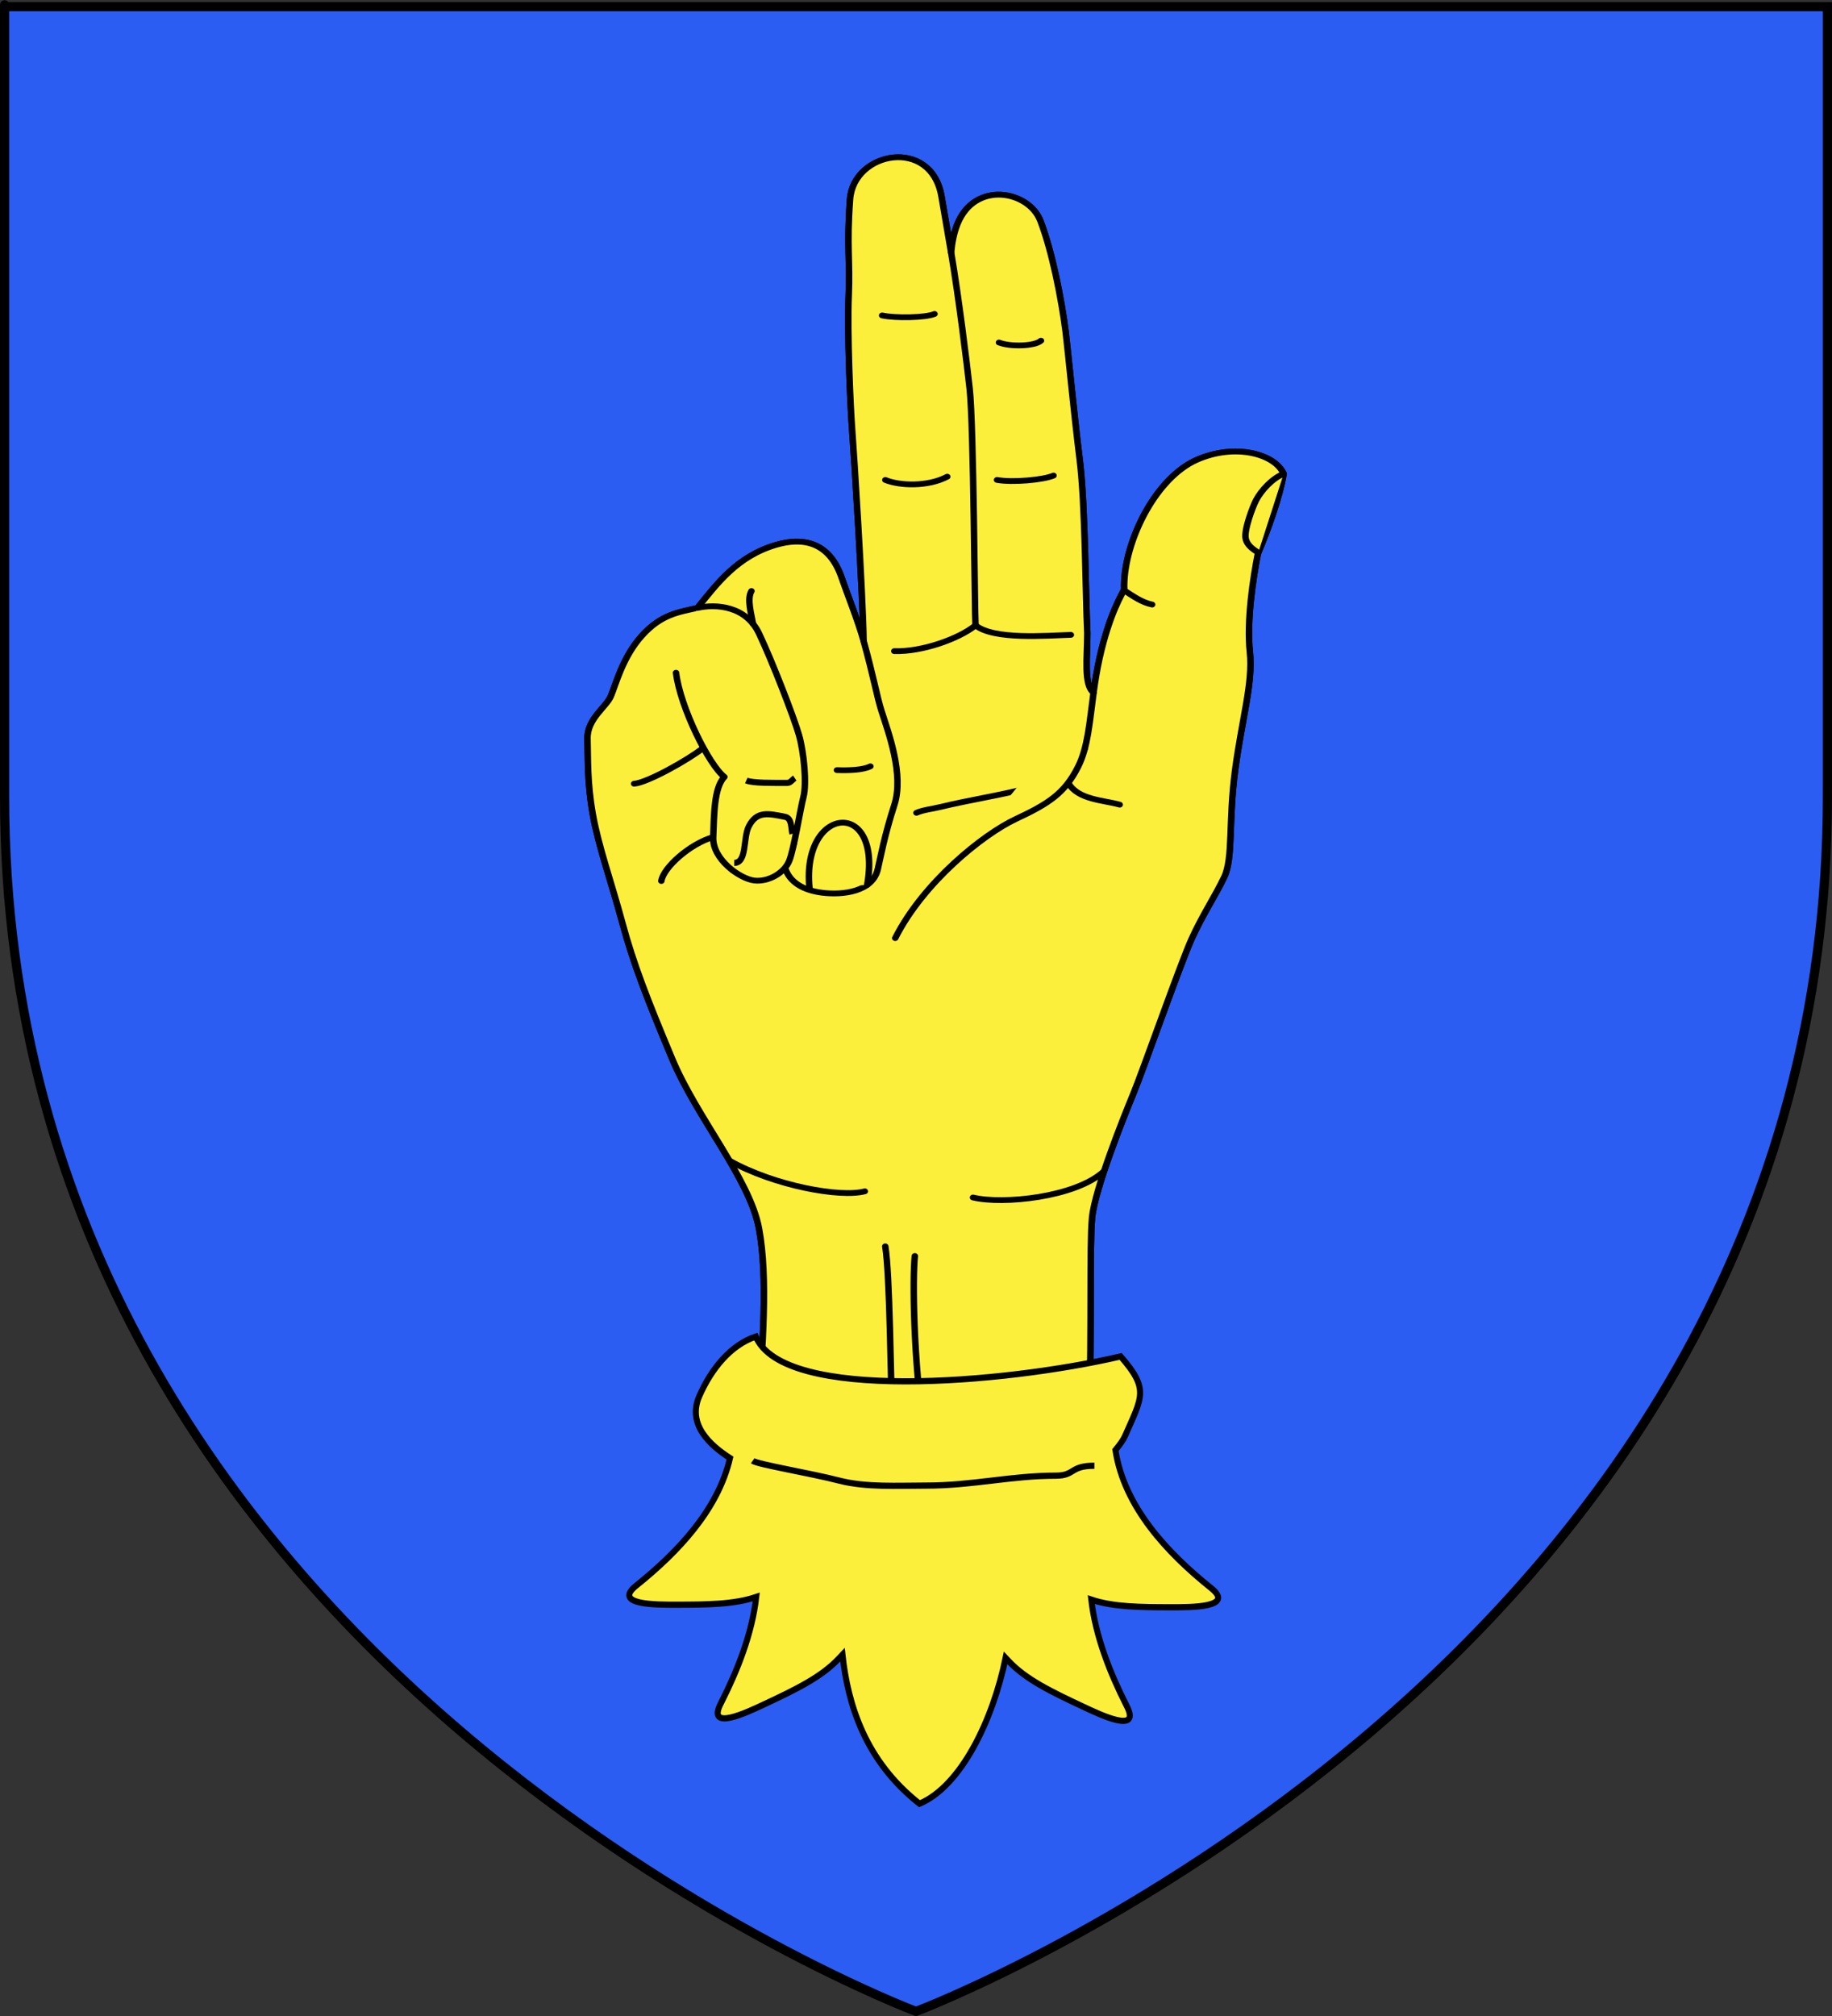 <?xml version="1.0" encoding="UTF-8" standalone="no"?>
<svg
   xmlns:dc="http://purl.org/dc/elements/1.1/"
   xmlns:cc="http://creativecommons.org/ns#"
   xmlns:rdf="http://www.w3.org/1999/02/22-rdf-syntax-ns#"
   xmlns:svg="http://www.w3.org/2000/svg"
   xmlns="http://www.w3.org/2000/svg"
   xmlns:xlink="http://www.w3.org/1999/xlink"
   xmlns:sodipodi="http://sodipodi.sourceforge.net/DTD/sodipodi-0.dtd"
   xmlns:inkscape="http://www.inkscape.org/namespaces/inkscape"
   height="660"
   width="600"
   version="1.0"
   id="svg2"
   sodipodi:version="0.32"
   inkscape:version="0.46"
   sodipodi:docname="Blason_ville_fr_Bernolsheim Bas-Rhin.svg"
   sodipodi:docbase="E:\DIVERS\Héraldique"
   inkscape:export-filename="/Users/olivier/Desktop/Blason Rouge/Blason_Vide_3D.png"
   inkscape:export-xdpi="144"
   inkscape:export-ydpi="144"
   inkscape:output_extension="org.inkscape.output.svg.inkscape">
  <rect width="100%" height="100%" fill="#333333" stroke="none"/>
  <sodipodi:namedview
     inkscape:window-height="753"
     inkscape:window-width="1280"
     inkscape:pageshadow="2"
     inkscape:pageopacity="0.0"
     guidetolerance="10.0"
     gridtolerance="10.0"
     objecttolerance="10.0"
     borderopacity="1.0"
     bordercolor="#666666"
     pagecolor="#ffffff"
     id="base"
     showgrid="false"
     height="660px"
     inkscape:zoom="0.22273864"
     inkscape:cx="181.5418"
     inkscape:cy="405.225"
     inkscape:window-x="-4"
     inkscape:window-y="-4"
     inkscape:current-layer="layer4"
     showguides="true"
     inkscape:guide-bbox="true" />
  <desc
     id="desc4">Flag of Canton of Valais (Wallis)</desc>
  <defs
     id="defs6">
    <inkscape:perspective
       sodipodi:type="inkscape:persp3d"
       inkscape:vp_x="0 : 330 : 1"
       inkscape:vp_y="0 : 1000 : 0"
       inkscape:vp_z="600 : 330 : 1"
       inkscape:persp3d-origin="300 : 220 : 1"
       id="perspective15094" />
    <clipPath
       id="clippath">
      <path
         d="M360,4140 A3240,3240 0.0 0 0 6840,4140 L6840,270 L360,270 L360,4140 Z"
         id="path2946" />
    </clipPath>
    <linearGradient
       id="linearGradient2893">
      <stop
         style="stop-color: white; stop-opacity: 0.314;"
         offset="0"
         id="stop2895" />
      <stop
         id="stop2897"
         offset="0.19"
         style="stop-color: white; stop-opacity: 0.251;" />
      <stop
         style="stop-color: rgb(107, 107, 107); stop-opacity: 0.125;"
         offset="0.6"
         id="stop2901" />
      <stop
         style="stop-color: black; stop-opacity: 0.125;"
         offset="1"
         id="stop2899" />
    </linearGradient>
    <linearGradient
       id="linearGradient2885">
      <stop
         id="stop2887"
         offset="0"
         style="stop-color: white; stop-opacity: 1;" />
      <stop
         style="stop-color: white; stop-opacity: 1;"
         offset="0.229"
         id="stop2891" />
      <stop
         id="stop2889"
         offset="1"
         style="stop-color: black; stop-opacity: 1;" />
    </linearGradient>
    <linearGradient
       id="linearGradient2955">
      <stop
         id="stop2867"
         offset="0"
         style="stop-color: rgb(253, 0, 0); stop-opacity: 1;" />
      <stop
         style="stop-color: rgb(231, 114, 117); stop-opacity: 0.659;"
         offset="0.5"
         id="stop2873" />
      <stop
         style="stop-color: black; stop-opacity: 0.323;"
         offset="1"
         id="stop2959" />
    </linearGradient>
    <radialGradient
       inkscape:collect="always"
       xlink:href="#linearGradient2955"
       id="radialGradient2961"
       cx="225.524"
       cy="218.901"
       fx="225.524"
       fy="218.901"
       r="300"
       gradientTransform="matrix(-0, 2.183, -1.884, -0, 615.597, -289.121)"
       gradientUnits="userSpaceOnUse" />
    <polygon
       id="star"
       transform="scale(53)"
       points="0,-1 0.588,0.809 -0.951,-0.309 0.951,-0.309 -0.588,0.809 0,-1" />
    <clipPath
       id="clip">
      <path
         d="M 0,-200 L 0,600 L 300,600 L 300,-200 L 0,-200 z "
         id="path10" />
    </clipPath>
    <radialGradient
       inkscape:collect="always"
       xlink:href="#linearGradient2955"
       id="radialGradient1911"
       gradientUnits="userSpaceOnUse"
       gradientTransform="matrix(-0, 2.183, -1.884, -0, 615.597, -289.121)"
       cx="225.524"
       cy="218.901"
       fx="225.524"
       fy="218.901"
       r="300" />
    <radialGradient
       inkscape:collect="always"
       xlink:href="#linearGradient2955"
       id="radialGradient2865"
       gradientUnits="userSpaceOnUse"
       gradientTransform="matrix(0, 1.749, -1.593, -1.04977e-07, 551.788, -191.29)"
       cx="225.524"
       cy="218.901"
       fx="225.524"
       fy="218.901"
       r="300" />
    <radialGradient
       inkscape:collect="always"
       xlink:href="#linearGradient2955"
       id="radialGradient2871"
       gradientUnits="userSpaceOnUse"
       gradientTransform="matrix(0, 1.386, -1.323, -5.74113e-08, -158.082, -109.541)"
       cx="225.524"
       cy="218.901"
       fx="225.524"
       fy="218.901"
       r="300" />
    <radialGradient
       inkscape:collect="always"
       xlink:href="#linearGradient2893"
       id="radialGradient3163"
       gradientUnits="userSpaceOnUse"
       gradientTransform="matrix(1.353, 0, 0, 1.349, -77.629, -85.747)"
       cx="221.445"
       cy="226.331"
       fx="221.445"
       fy="226.331"
       r="300" />
    <linearGradient
       gradientUnits="userSpaceOnUse"
       xlink:href="#linearGradient1732"
       id="linearGradient2433"
       y2="96.5"
       x2="180"
       y1="92.5"
       x1="171" />
    <linearGradient
       gradientTransform="translate(-1.42857e-05, -5.71429e-05)"
       gradientUnits="userSpaceOnUse"
       xlink:href="#linearGradient1732"
       id="linearGradient1561"
       y2="467.622"
       x2="124.137"
       y1="496.131"
       x1="94.281" />
    <linearGradient
       gradientTransform="translate(-1.42857e-05, -5.71429e-05)"
       gradientUnits="userSpaceOnUse"
       xlink:href="#linearGradient1732"
       id="linearGradient1559"
       y2="185.716"
       x2="296.929"
       y1="176.249"
       x1="270.496" />
    <linearGradient
       gradientTransform="translate(-1.42857e-05, -5.71429e-05)"
       gradientUnits="userSpaceOnUse"
       xlink:href="#linearGradient1732"
       id="linearGradient1557"
       y2="101.814"
       x2="193.021"
       y1="75.234"
       x1="179.583" />
    <linearGradient
       gradientTransform="translate(-1.42857e-05, -5.71429e-05)"
       gradientUnits="userSpaceOnUse"
       xlink:href="#linearGradient1732"
       id="linearGradient1555"
       y2="90.412"
       x2="137.605"
       y1="75.234"
       x1="112.239" />
    <linearGradient
       gradientTransform="translate(-1.42857e-05, -5.71429e-05)"
       gradientUnits="userSpaceOnUse"
       xlink:href="#linearGradient1732"
       id="linearGradient1553"
       y2="137.971"
       x2="124.361"
       y1="139.21"
       x1="87.547" />
    <linearGradient
       gradientTransform="translate(-1.42857e-05, -5.71429e-05)"
       gradientUnits="userSpaceOnUse"
       xlink:href="#linearGradient1732"
       id="linearGradient1551"
       y2="137.971"
       x2="157.2"
       y1="115.64"
       x1="124.585" />
    <linearGradient
       gradientTransform="translate(-1.42857e-05, -5.71429e-05)"
       gradientUnits="userSpaceOnUse"
       xlink:href="#linearGradient1732"
       id="linearGradient1549"
       y2="213.55"
       x2="211.83"
       y1="217.778"
       x1="177.338" />
    <linearGradient
       id="linearGradient1732">
      <stop
         id="stop1734"
         offset="0"
         style="stop-color: rgb(255, 255, 255); stop-opacity: 1;" />
      <stop
         id="stop1736"
         offset="1"
         style="stop-color: rgb(255, 255, 255); stop-opacity: 1;" />
    </linearGradient>
    <linearGradient
       gradientTransform="translate(75.924, 47.102)"
       gradientUnits="userSpaceOnUse"
       xlink:href="#linearGradient1732"
       id="linearGradient1397"
       y2="48.303"
       x2="243.124"
       y1="51.421"
       x1="241.143" />
    <linearGradient
       gradientTransform="translate(-1.42857e-05, -5.71429e-05)"
       gradientUnits="userSpaceOnUse"
       xlink:href="#linearGradient1732"
       id="linearGradient1682"
       y2="546.905"
       x2="341.27"
       y1="571.111"
       x1="337.302" />
    <linearGradient
       gradientTransform="translate(-1.42857e-05, -5.71429e-05)"
       gradientUnits="userSpaceOnUse"
       xlink:href="#linearGradient1732"
       id="linearGradient1674"
       y2="547.595"
       x2="319.151"
       y1="566.746"
       x1="300" />
    <linearGradient
       gradientTransform="translate(-1.42857e-05, -5.71429e-05)"
       gradientUnits="userSpaceOnUse"
       xlink:href="#linearGradient1732"
       id="linearGradient1666"
       y2="534.603"
       x2="312.302"
       y1="534.206"
       x1="266.27" />
    <linearGradient
       gradientTransform="translate(-1.42857e-05, -5.71429e-05)"
       gradientUnits="userSpaceOnUse"
       xlink:href="#linearGradient1732"
       id="linearGradient1658"
       y2="513.175"
       x2="321.825"
       y1="493.73"
       x1="292.857" />
    <linearGradient
       gradientTransform="translate(-1.42857e-05, -5.71429e-05)"
       gradientUnits="userSpaceOnUse"
       xlink:href="#linearGradient1732"
       id="linearGradient1650"
       y2="458.413"
       x2="186.508"
       y1="491.746"
       x1="186.508" />
    <linearGradient
       gradientTransform="translate(-1.42857e-05, -5.71429e-05)"
       gradientUnits="userSpaceOnUse"
       xlink:href="#linearGradient1732"
       id="linearGradient1642"
       y2="454.048"
       x2="163.889"
       y1="488.968"
       x1="143.651" />
    <linearGradient
       gradientTransform="translate(-1.42857e-05, -5.71429e-05)"
       gradientUnits="userSpaceOnUse"
       xlink:href="#linearGradient1732"
       id="linearGradient1582"
       y2="242.341"
       x2="130.357"
       y1="225.278"
       x1="107.143" />
    <linearGradient
       gradientTransform="translate(-1.42857e-05, -5.71429e-05)"
       gradientUnits="userSpaceOnUse"
       xlink:href="#linearGradient1732"
       id="linearGradient1622"
       y2="415.357"
       x2="166.667"
       y1="395.317"
       x1="131.151" />
    <linearGradient
       gradientTransform="translate(-1.42857e-05, -5.71429e-05)"
       gradientUnits="userSpaceOnUse"
       xlink:href="#linearGradient1732"
       id="linearGradient1614"
       y2="294.722"
       x2="136.325"
       y1="312.778"
       x1="118.452" />
    <linearGradient
       gradientTransform="translate(-1.42857e-05, -5.71429e-05)"
       gradientUnits="userSpaceOnUse"
       xlink:href="#linearGradient1732"
       id="linearGradient1606"
       y2="280.635"
       x2="118.056"
       y1="297.103"
       x1="88.492" />
    <linearGradient
       gradientTransform="translate(-1.42857e-05, -5.71429e-05)"
       gradientUnits="userSpaceOnUse"
       xlink:href="#linearGradient1732"
       id="linearGradient1598"
       y2="257.619"
       x2="115.675"
       y1="260.595"
       x1="84.127" />
    <linearGradient
       gradientTransform="translate(-1.42857e-05, -5.71429e-05)"
       gradientUnits="userSpaceOnUse"
       xlink:href="#linearGradient1732"
       id="linearGradient1590"
       y2="258.413"
       x2="113.69"
       y1="264.167"
       x1="82.143" />
    <linearGradient
       gradientTransform="translate(-1.42857e-05, -5.71429e-05)"
       gradientUnits="userSpaceOnUse"
       xlink:href="#linearGradient1732"
       id="linearGradient1800"
       y2="166.385"
       x2="139.396"
       y1="191.963"
       x1="107.75" />
    <inkscape:perspective
       id="perspective15181"
       inkscape:persp3d-origin="372.04724 : 350.78739 : 1"
       inkscape:vp_z="744.09448 : 526.18109 : 1"
       inkscape:vp_y="0 : 1000 : 0"
       inkscape:vp_x="0 : 526.18109 : 1"
       sodipodi:type="inkscape:persp3d" />
    <inkscape:perspective
       id="perspective17205"
       inkscape:persp3d-origin="372.04724 : 350.78739 : 1"
       inkscape:vp_z="744.09448 : 526.18109 : 1"
       inkscape:vp_y="0 : 1000 : 0"
       inkscape:vp_x="0 : 526.18109 : 1"
       sodipodi:type="inkscape:persp3d" />
  </defs>
  <g
     inkscape:groupmode="layer"
     id="layer3"
     inkscape:label="Fond écu"
     style="display: inline;">
    <path
       id="path2855"
       style="fill:#2b5df2;fill-opacity:1;fill-rule:evenodd;stroke:none;stroke-width:1px;stroke-linecap:butt;stroke-linejoin:miter;stroke-opacity:1"
       d="M 300,658.5 C 300,658.5 598.5,546.18 598.5,260.728 C 598.5,-24.723 598.5,2.176 598.5,2.176 L 1.5,2.176 L 1.5,260.728 C 1.5,546.18 300,658.5 300,658.5 z "
       sodipodi:nodetypes="cccccc" />
  </g>
  <g
     inkscape:groupmode="layer"
     id="layer4"
     inkscape:label="Meubles">
    <g
       id="g17824"
       style="stroke:#000000;stroke-width:2;stroke-opacity:1"
       transform="translate(13.469,-4.49)">
      <g
         style="stroke:#000000;stroke-width:1.983;stroke-opacity:1"
         transform="matrix(0.993,0,0,1.024,863.522,-134.607)"
         id="g17762">
        <g
           id="g1895"
           transform="matrix(6,0,0,-5.206,-523.91,588.299)"
           style="fill:#fcef3c;fill-opacity:1;stroke:#000000;stroke-width:0.355;stroke-opacity:1">
          <path
             style="fill:#fcef3c;fill-opacity:1;fill-rule:nonzero;stroke:#000000;stroke-width:0.355;stroke-opacity:1"
             id="path1897"
             d="M 0,0 C -4.305,-1.733 -13.005,-1.471 -18.194,0.322 C -17.966,4.184 -17.645,8.419 -18.156,11.474 C -18.666,14.527 -21.581,18.281 -22.931,21.901 C -24.285,25.518 -25.054,27.707 -25.664,30.234 C -26.273,32.763 -26.974,34.915 -27.289,36.899 C -27.605,38.884 -27.55,40.324 -27.582,41.538 C -27.613,42.754 -26.565,43.473 -26.303,44.145 C -26.041,44.817 -25.663,46.549 -24.591,47.873 C -23.52,49.196 -22.573,49.312 -21.543,49.576 C -20.466,51.051 -19.375,52.742 -17.217,53.451 C -15.826,53.908 -14.305,53.718 -13.608,51.415 C -13.354,50.572 -12.715,48.802 -12.406,47.554 C -12.448,50.515 -12.932,59.048 -13.032,60.494 C -13.134,61.94 -13.309,66.532 -13.224,68.75 C -13.139,70.947 -13.344,71.713 -13.151,74.666 C -12.959,77.616 -8.688,78.514 -8.123,74.851 C -7.958,73.773 -7.773,72.592 -7.594,71.402 C -7.544,72.03 -7.438,72.623 -7.25,73.147 C -6.284,75.842 -3.322,75.197 -2.688,73.351 C -2.051,71.506 -1.536,68.603 -1.3,66.545 C -1.182,65.484 -0.853,61.616 -0.524,58.661 C -0.217,55.886 -0.209,50.334 -0.108,48.032 C -0.108,46.572 -0.32,44.838 0.236,44.381 C 0.319,45.055 0.42,45.768 0.569,46.517 C 1.123,49.285 1.843,50.496 1.898,50.665 C 1.954,50.835 1.898,50.665 1.927,51.247 C 2.055,53.938 3.703,57.572 5.893,58.665 C 8.003,59.715 10.217,59.039 10.683,57.811 C 10.482,56.437 9.828,54.366 9.269,52.917 C 8.998,51.388 8.645,48.754 8.827,46.868 C 9.009,44.982 8.385,42.73 8.014,39.595 C 7.643,36.459 7.918,34.229 7.419,33.052 C 6.918,31.876 6.232,30.745 5.625,29.251 C 5.018,27.756 2.936,21.13 2.407,19.708 C 1.882,18.287 0.301,13.872 0.153,12.132 C 0.008,10.393 0.138,5.608 0,0" />
        </g>
        <g
           id="g1899"
           transform="matrix(6,0,0,-5.206,-523.91,588.299)"
           style="fill:#fcef3c;fill-opacity:1;stroke:#000000;stroke-width:0.355;stroke-opacity:1">
          <path
             style="fill:#fcef3c;fill-opacity:1;stroke:#000000;stroke-width:0.355;stroke-linecap:round;stroke-linejoin:round;stroke-miterlimit:4;stroke-dasharray:none;stroke-opacity:1"
             id="path1901"
             d="M 0,0 C -4.305,-1.733 -13.005,-1.471 -18.194,0.322 C -17.966,4.184 -17.645,8.419 -18.156,11.474 C -18.666,14.527 -21.581,18.281 -22.931,21.901 C -24.285,25.518 -25.054,27.707 -25.664,30.234 C -26.273,32.763 -26.974,34.915 -27.289,36.899 C -27.605,38.884 -27.55,40.324 -27.582,41.538 C -27.613,42.754 -26.565,43.473 -26.303,44.145 C -26.041,44.817 -25.663,46.549 -24.591,47.873 C -23.52,49.196 -22.573,49.312 -21.543,49.576 C -20.466,51.051 -19.375,52.742 -17.217,53.451 C -15.826,53.908 -14.305,53.718 -13.608,51.415 C -13.354,50.572 -12.715,48.802 -12.406,47.554 C -12.448,50.515 -12.932,59.048 -13.032,60.494 C -13.134,61.94 -13.309,66.532 -13.224,68.75 C -13.139,70.947 -13.344,71.713 -13.151,74.666 C -12.959,77.616 -8.688,78.514 -8.123,74.851 C -7.958,73.773 -7.773,72.592 -7.594,71.402 C -7.544,72.03 -7.438,72.623 -7.25,73.147 C -6.284,75.842 -3.322,75.197 -2.688,73.351 C -2.051,71.506 -1.536,68.603 -1.3,66.545 C -1.182,65.484 -0.853,61.616 -0.524,58.661 C -0.217,55.886 -0.209,50.334 -0.108,48.032 C -0.108,46.572 -0.32,44.838 0.236,44.381 C 0.319,45.055 0.42,45.768 0.569,46.517 C 1.123,49.285 1.843,50.496 1.898,50.665 C 1.954,50.835 1.898,50.665 1.927,51.247 C 2.055,53.938 3.703,57.572 5.893,58.665 C 8.003,59.715 10.217,59.039 10.683,57.811 C 10.482,56.437 9.828,54.366 9.269,52.917 C 8.998,51.388 8.645,48.754 8.827,46.868 C 9.009,44.982 8.385,42.73 8.014,39.595 C 7.643,36.459 7.918,34.229 7.419,33.052 C 6.918,31.876 6.232,30.745 5.625,29.251 C 5.018,27.756 2.936,21.13 2.407,19.708 C 1.882,18.287 0.301,13.872 0.153,12.132 C 0.008,10.393 0.138,5.608 0,0" />
          <g
             id="g1903"
             transform="translate(-9.069,-1.153)"
             style="fill:#fcef3c;fill-opacity:1;stroke:#000000;stroke-width:0.355;stroke-opacity:1">
            <path
               style="fill:#fcef3c;fill-opacity:1;stroke:#000000;stroke-width:0.355;stroke-linecap:round;stroke-linejoin:round;stroke-miterlimit:4;stroke-dasharray:none;stroke-opacity:1"
               id="path1905"
               d="M 0,0 C -0.608,4.575 -0.649,9.569 -0.52,10.931" />
            <g
               id="g1907"
               transform="translate(-1.748,9e-2)"
               style="fill:#fcef3c;fill-opacity:1;stroke:#000000;stroke-width:0.355;stroke-opacity:1">
              <path
                 style="fill:#fcef3c;fill-opacity:1;stroke:#000000;stroke-width:0.355;stroke-linecap:round;stroke-linejoin:round;stroke-miterlimit:4;stroke-dasharray:none;stroke-opacity:1"
                 id="path1909"
                 d="M 0,0 C -0.1,3.496 -0.148,9.756 -0.397,11.436" />
              <g
                 id="g1911"
                 transform="translate(-1.589,48.617)"
                 style="fill:#fcef3c;fill-opacity:1;stroke:#000000;stroke-width:0.355;stroke-opacity:1">
                <path
                   style="fill:#fcef3c;fill-opacity:1;stroke:#000000;stroke-width:0.355;stroke-linecap:round;stroke-linejoin:round;stroke-miterlimit:4;stroke-dasharray:none;stroke-opacity:1"
                   id="path1913"
                   d="M 0,0 C 0.538,-2.16 0.744,-3.46 0.978,-4.281 C 1.361,-5.625 2.234,-8.205 1.689,-10.082 C 1.146,-11.958 0.939,-13.262 0.779,-14.027 C 0.492,-15.407 -1.13,-15.626 -2.278,-15.466 C -3.28,-15.324 -4.064,-14.852 -4.322,-13.925" />
                <g
                   id="g1915"
                   transform="translate(1.02,19.986)"
                   style="fill:#fcef3c;fill-opacity:1;stroke:#000000;stroke-width:0.355;stroke-opacity:1">
                  <path
                     style="fill:#fcef3c;fill-opacity:1;stroke:#000000;stroke-width:0.355;stroke-linecap:round;stroke-linejoin:round;stroke-miterlimit:4;stroke-dasharray:none;stroke-opacity:1"
                     id="path1917"
                     d="M 0,0 C 0.726,-0.179 2.401,-0.143 2.879,0.092" />
                  <g
                     id="g1919"
                     transform="translate(6.423,-1.663)"
                     style="fill:#fcef3c;fill-opacity:1;stroke:#000000;stroke-width:0.355;stroke-opacity:1">
                    <path
                       style="fill:#fcef3c;fill-opacity:1;stroke:#000000;stroke-width:0.355;stroke-linecap:round;stroke-linejoin:round;stroke-miterlimit:4;stroke-dasharray:none;stroke-opacity:1"
                       id="path1921"
                       d="M 0,0 C 0.617,-0.277 1.98,-0.228 2.308,0.113" />
                    <g
                       id="g1923"
                       transform="translate(-0.107,-8.439)"
                       style="fill:#fcef3c;fill-opacity:1;stroke:#000000;stroke-width:0.355;stroke-opacity:1">
                      <path
                         style="fill:#fcef3c;fill-opacity:1;stroke:#000000;stroke-width:0.355;stroke-linecap:round;stroke-linejoin:round;stroke-miterlimit:4;stroke-dasharray:none;stroke-opacity:1"
                         id="path1925"
                         d="M 0,0 C 0.82,-0.168 2.535,-0.007 3.104,0.269" />
                      <g
                         id="g1927"
                         transform="translate(-6.139,-2e-3)"
                         style="fill:#fcef3c;fill-opacity:1;stroke:#000000;stroke-width:0.355;stroke-opacity:1">
                        <path
                           style="fill:#fcef3c;fill-opacity:1;stroke:#000000;stroke-width:0.355;stroke-linecap:round;stroke-linejoin:round;stroke-miterlimit:4;stroke-dasharray:none;stroke-opacity:1"
                           id="path1929"
                           d="M 0,0 C 0.792,-0.364 2.343,-0.424 3.402,0.202" />
                        <g
                           id="g1931"
                           transform="translate(-8.568,-41.802)"
                           style="fill:#fcef3c;fill-opacity:1;stroke:#000000;stroke-width:0.355;stroke-opacity:1">
                          <path
                             style="fill:#fcef3c;fill-opacity:1;stroke:#000000;stroke-width:0.355;stroke-linecap:round;stroke-linejoin:round;stroke-miterlimit:4;stroke-dasharray:none;stroke-opacity:1"
                             id="path1933"
                             d="M 0,0 C 2.451,-1.538 6.09,-2.285 7.439,-1.883" />
                          <g
                             id="g1935"
                             transform="translate(20.59,-0.645)"
                             style="fill:#fcef3c;fill-opacity:1;stroke:#000000;stroke-width:0.355;stroke-opacity:1">
                            <path
                               style="fill:#fcef3c;fill-opacity:1;stroke:#000000;stroke-width:0.355;stroke-linecap:round;stroke-linejoin:round;stroke-miterlimit:4;stroke-dasharray:none;stroke-opacity:1"
                               id="path1937"
                               d="M 0,0 C -1.554,-1.609 -5.572,-2.061 -7.204,-1.618" />
                            <g
                               id="g1939"
                               transform="translate(-22.026,25.999)"
                               style="fill:#fcef3c;fill-opacity:1;stroke:#000000;stroke-width:0.355;stroke-opacity:1">
                              <path
                                 style="fill:#fcef3c;fill-opacity:1;stroke:#000000;stroke-width:0.355;stroke-linecap:round;stroke-linejoin:round;stroke-miterlimit:4;stroke-dasharray:none;stroke-opacity:1"
                                 id="path1941"
                                 d="M 0,0 C -0.812,-0.727 -3.098,-2.156 -3.806,-2.205" />
                              <g
                                 id="g1943"
                                 transform="translate(0.54,-5.483)"
                                 style="fill:#fcef3c;fill-opacity:1;stroke:#000000;stroke-width:0.355;stroke-opacity:1">
                                <path
                                   style="fill:#fcef3c;fill-opacity:1;stroke:#000000;stroke-width:0.355;stroke-linecap:round;stroke-linejoin:round;stroke-miterlimit:4;stroke-dasharray:none;stroke-opacity:1"
                                   id="path1945"
                                   d="M 0,0 C -1.271,-0.406 -2.74,-1.866 -2.85,-2.697" />
                                <g
                                   id="g1947"
                                   transform="translate(6.803,4.113)"
                                   style="fill:#fcef3c;fill-opacity:1;stroke:#000000;stroke-width:0.355;stroke-opacity:1">
                                <path
                                   style="fill:#fcef3c;fill-opacity:1;stroke:#000000;stroke-width:0.355;stroke-linecap:round;stroke-linejoin:round;stroke-miterlimit:4;stroke-dasharray:none;stroke-opacity:1"
                                   id="path1949"
                                   d="M 0,0 C 0.627,-0.024 1.413,-0.005 1.839,0.233" />
                                <g
                                   id="g1951"
                                   transform="translate(-4.84,0.643)"
                                   style="fill:#fcef3c;fill-opacity:1;stroke:#000000;stroke-width:0.355;stroke-opacity:1">
                                <path
                                   style="fill:#fcef3c;fill-opacity:1;stroke:#000000;stroke-width:0.355;stroke-linecap:round;stroke-linejoin:round;stroke-miterlimit:4;stroke-dasharray:none;stroke-opacity:1"
                                   id="path1953"
                                   d="M 0,0 C 0.571,-0.125 1.351,-0.204 1.725,-0.067" />
                                <g
                                   id="g1955"
                                   transform="translate(-0.895,-6.793)"
                                   style="fill:#fcef3c;fill-opacity:1;stroke:#000000;stroke-width:0.355;stroke-opacity:1">
                                <path
                                   style="fill:#fcef3c;fill-opacity:1;stroke:#000000;stroke-width:0.355;stroke-linecap:round;stroke-linejoin:round;stroke-miterlimit:4;stroke-dasharray:none;stroke-opacity:1"
                                   id="path1957"
                                   d="M 0,0 C 0.506,3.673 2.89,4.005 3.374,1.66" />
                                <g
                                   id="g1959"
                                   transform="translate(4.222,-1.066)"
                                   style="fill:#fcef3c;fill-opacity:1;stroke:#000000;stroke-width:0.355;stroke-opacity:1">
                                <path
                                   style="fill:#fcef3c;fill-opacity:1;stroke:#000000;stroke-width:0.355;stroke-linecap:round;stroke-linejoin:round;stroke-miterlimit:4;stroke-dasharray:none;stroke-opacity:1"
                                   id="path1961"
                                   d="M 0,0 C -0.434,5.039 4.022,5.536 3.175,0.165" />
                                <g
                                   id="g1963"
                                   transform="translate(7.791,38.999)"
                                   style="fill:#fcef3c;fill-opacity:1;stroke:#000000;stroke-width:0.355;stroke-opacity:1">
                                <path
                                   style="fill:#fcef3c;fill-opacity:1;stroke:#000000;stroke-width:0.355;stroke-linecap:round;stroke-linejoin:round;stroke-miterlimit:4;stroke-dasharray:none;stroke-opacity:1"
                                   id="path1965"
                                   d="M 0,0 C 0.431,-2.861 0.855,-6.736 1.016,-8.35 C 1.243,-10.634 1.29,-22.21 1.339,-22.893" />
                                <g
                                   id="g1967"
                                   transform="translate(-15.124,-25.802)"
                                   style="fill:#fcef3c;fill-opacity:1;stroke:#000000;stroke-width:0.355;stroke-opacity:1">
                                <path
                                   style="fill:#fcef3c;fill-opacity:1;stroke:#000000;stroke-width:0.355;stroke-linecap:round;stroke-linejoin:round;stroke-miterlimit:4;stroke-dasharray:none;stroke-opacity:1"
                                   id="path1969"
                                   d="M 0,0 C 0.233,-2.133 1.821,-5.684 2.658,-6.399 C 2.082,-7.061 2.096,-8.73 2.043,-10.094 C 1.991,-11.459 3.514,-12.654 4.295,-12.76 C 5.077,-12.865 5.96,-12.294 6.225,-11.546 C 6.49,-10.796 6.814,-8.457 7.004,-7.631 C 7.194,-6.803 7.031,-4.899 6.759,-3.827 C 6.486,-2.754 5.286,0.707 4.565,2.403 C 3.848,4.1 2.204,4.24 1.174,3.976" />
                                <g
                                   id="g1971"
                                   transform="translate(4.227,3.007)"
                                   style="fill:#fcef3c;fill-opacity:1;stroke:#000000;stroke-width:0.355;stroke-opacity:1">
                                <path
                                   style="fill:#fcef3c;fill-opacity:1;stroke:#000000;stroke-width:0.355;stroke-linecap:round;stroke-linejoin:round;stroke-miterlimit:4;stroke-dasharray:none;stroke-opacity:1"
                                   id="path1973"
                                   d="M 0,0 C -0.082,0.581 -0.341,1.518 -0.081,2.01" />
                                <g
                                   id="g1975"
                                   transform="translate(29.173,9.205)"
                                   style="fill:#fcef3c;fill-opacity:1;stroke:#000000;stroke-width:0.355;stroke-opacity:1">
                                <path
                                   style="fill:#fcef3c;fill-opacity:1;stroke:#000000;stroke-width:0.355;stroke-linecap:round;stroke-linejoin:round;stroke-miterlimit:4;stroke-dasharray:none;stroke-opacity:1"
                                   id="path1977"
                                   d="M 0,0 C -0.618,-0.262 -1.237,-1.028 -1.508,-1.605 C -1.698,-2.006 -2.194,-3.466 -2.084,-3.988 C -1.989,-4.44 -1.625,-4.657 -1.397,-4.841" />
                                <g
                                   id="g1979"
                                   transform="translate(-16.938,-9.303)"
                                   style="fill:#fcef3c;fill-opacity:1;stroke:#000000;stroke-width:0.355;stroke-opacity:1">
                                <path
                                   style="fill:#fcef3c;fill-opacity:1;stroke:#000000;stroke-width:0.355;stroke-linecap:round;stroke-linejoin:round;stroke-miterlimit:4;stroke-dasharray:none;stroke-opacity:1"
                                   id="path1981"
                                   d="M 0,0 C -0.888,-0.812 -2.928,-1.639 -4.463,-1.583" />
                                <g
                                   id="g1983"
                                   style="fill:#fcef3c;fill-opacity:1;stroke:#000000;stroke-width:0.355;stroke-opacity:1">
                                <path
                                   style="fill:#fcef3c;fill-opacity:1;stroke:#000000;stroke-width:0.355;stroke-linecap:round;stroke-linejoin:round;stroke-miterlimit:4;stroke-dasharray:none;stroke-opacity:1"
                                   id="path1985"
                                   d="M 0,0 C 1.008,-0.906 3.876,-0.63 5.241,-0.584" />
                                <g
                                   id="g1987"
                                   transform="translate(6.001,-7.583)"
                                   style="fill:#fcef3c;fill-opacity:1;stroke:#000000;stroke-width:0.355;stroke-opacity:1">
                                <path
                                   style="fill:#fcef3c;fill-opacity:1;stroke:#000000;stroke-width:0.355;stroke-linecap:round;stroke-linejoin:round;stroke-miterlimit:4;stroke-dasharray:none;stroke-opacity:1"
                                   id="path1989"
                                   d="M 0,0 C -0.686,-1.465 -1.167,-1.817 -2.807,-2.318 C -4.502,-2.837 -6.265,-3.118 -7.975,-3.582 C -8.331,-3.679 -8.9,-3.753 -9.246,-3.93" />
                                <g
                                   id="g1991"
                                   transform="translate(2.208,9.704)"
                                   style="fill:#fcef3c;fill-opacity:1;stroke:#000000;stroke-width:0.355;stroke-opacity:1">
                                <path
                                   style="fill:#fcef3c;fill-opacity:1;stroke:#000000;stroke-width:0.355;stroke-linecap:round;stroke-linejoin:round;stroke-miterlimit:4;stroke-dasharray:none;stroke-opacity:1"
                                   id="path1993"
                                   d="M 0,0 C 0.452,-0.327 0.951,-0.722 1.501,-0.844" />
                                <g
                                   id="g1995"
                                   transform="translate(-3.096,-11.82)"
                                   style="fill:#fcef3c;fill-opacity:1;stroke:#000000;stroke-width:0.355;stroke-opacity:1">
                                <path
                                   style="fill:#fcef3c;fill-opacity:1;stroke:#000000;stroke-width:0.355;stroke-linecap:round;stroke-linejoin:round;stroke-miterlimit:4;stroke-dasharray:none;stroke-opacity:1"
                                   id="path1997"
                                   d="M 0,0 C 0.536,-1.023 1.929,-1.03 2.814,-1.313" />
                                <g
                                   id="g1999"
                                   transform="translate(-9.526,-9.509)"
                                   style="fill:#fcef3c;fill-opacity:1;stroke:#000000;stroke-width:0.355;stroke-opacity:1">
                                <path
                                   style="fill:#fcef3c;fill-opacity:1;stroke:#000000;stroke-width:0.355;stroke-linecap:round;stroke-linejoin:round;stroke-miterlimit:4;stroke-dasharray:none;stroke-opacity:1"
                                   id="path2001"
                                   d="M 0,0 C 1.55,3.432 4.831,6.373 6.623,7.311 C 8.415,8.248 9.314,8.882 10.055,10.53 C 10.595,11.732 10.682,13.265 10.904,15.081" />
                                </g>
                                </g>
                                </g>
                                </g>
                                </g>
                                </g>
                                </g>
                                </g>
                                </g>
                                </g>
                                </g>
                                </g>
                                </g>
                                </g>
                              </g>
                            </g>
                          </g>
                        </g>
                      </g>
                    </g>
                  </g>
                </g>
              </g>
            </g>
          </g>
        </g>
        <path
           style="fill:#fcef3c;fill-opacity:1;fill-rule:evenodd;stroke:#000000;stroke-width:1.983;stroke-linecap:butt;stroke-linejoin:miter;stroke-opacity:1"
           d="M -633.906,563.156 C -642.166,565.843 -648.556,573.403 -652.531,582.219 C -656.668,591.393 -648.711,598.055 -642.406,602 C -646.375,618.64 -659.797,632.203 -673.031,642.531 C -681.698,649.031 -666.414,648.875 -660.312,648.875 C -649.791,648.875 -641.035,648.77 -633.75,646.406 C -635.134,658.204 -639.944,669.912 -645.312,680.188 C -650.513,689.691 -636.68,683.244 -631.125,680.719 C -620.657,675.961 -612.145,671.961 -606.438,666 C -606.032,665.576 -605.705,665.247 -605.312,664.844 C -603.508,680.844 -597.818,698.809 -579.906,712.5 C -566.156,706.837 -555.73,685.779 -551.5,665.875 C -551.182,666.203 -550.921,666.471 -550.594,666.812 C -544.886,672.773 -536.343,676.742 -525.875,681.5 C -520.32,684.025 -506.487,690.504 -511.688,681 C -517.047,670.743 -521.857,659.027 -523.25,647.25 C -515.97,649.605 -507.227,649.687 -496.719,649.688 C -490.617,649.688 -475.333,649.844 -484,643.344 C -498.112,632.33 -512.432,617.615 -515.281,599.438 C -513.791,597.689 -512.667,596.139 -512.125,594.938 C -506.479,582.416 -504.06,580.037 -513.562,569.5 C -551.842,578.113 -624.688,584.232 -633.906,563.156 z"
           id="path17743"
           sodipodi:nodetypes="csccsccsscccssccsccscc" />
        <path
           style="fill:none;fill-rule:evenodd;stroke:#000000;stroke-width:1.983;stroke-linecap:butt;stroke-linejoin:miter;stroke-opacity:1"
           d="M -634.921,602.857 C -633.319,604.027 -616.102,606.768 -606.349,609.206 C -597.541,611.408 -587.011,610.794 -577.778,610.794 C -562.4,610.794 -549.688,607.619 -534.921,607.619 C -528.524,607.619 -530.363,604.444 -522.222,604.444"
           id="path17760" />
      </g>
      <path
         id="path17820"
         d="M 230.952,260 C 233.002,260.934 239.897,260.794 244.444,260.794 C 245.398,260.794 246.032,259.735 246.825,259.206"
         style="fill:none;fill-rule:evenodd;stroke:#000000;stroke-width:2;stroke-linecap:butt;stroke-linejoin:miter;stroke-opacity:1" />
      <path
         id="path17822"
         d="M 226.984,286.984 C 231.258,286.984 229.835,278.902 231.746,275.079 C 234.341,269.889 238.136,270.802 243.651,271.905 C 245.959,272.366 245.59,275.695 246.032,277.46"
         style="fill:none;fill-rule:evenodd;stroke:#000000;stroke-width:2;stroke-linecap:butt;stroke-linejoin:miter;stroke-opacity:1" />
    </g>
  </g>
  <g
     inkscape:groupmode="layer"
     id="layer2"
     inkscape:label="Reflet final"
     sodipodi:insensitive="true">
    <path
       sodipodi:nodetypes="cccccc"
       d="M 300,658.5 C 300,658.5 598.5,546.18 598.5,260.728 C 598.5,-24.723 598.5,2.176 598.5,2.176 L 1.5,2.176 L 1.5,260.728 C 1.5,546.18 300,658.5 300,658.5 z "
       style="opacity: 1; fill: url(#radialGradient3163) rgb(0, 0, 0); fill-opacity: 1; fill-rule: evenodd; stroke: none; stroke-width: 1px; stroke-linecap: butt; stroke-linejoin: miter; stroke-opacity: 1;"
       id="path2875"
       inkscape:export-xdpi="144"
       inkscape:export-ydpi="144" />
  </g>
  <g
     inkscape:groupmode="layer"
     id="layer1"
     inkscape:label="Contour final"
     sodipodi:insensitive="true">
    <path
       sodipodi:nodetypes="cccccc"
       d="M 300,658.5 C 300,658.5 1.5,546.18 1.5,260.728 C 1.5,-24.723 1.5,2.176 1.5,2.176 L 598.5,2.176 L 598.5,260.728 C 598.5,546.18 300,658.5 300,658.5 z "
       style="opacity: 1; fill: none; fill-opacity: 1; fill-rule: evenodd; stroke: rgb(0, 0, 0); stroke-width: 3; stroke-linecap: butt; stroke-linejoin: miter; stroke-miterlimit: 4; stroke-dasharray: none; stroke-opacity: 1;"
       id="path1411"
       inkscape:export-xdpi="144"
       inkscape:export-ydpi="144" />
  </g>
</svg>
